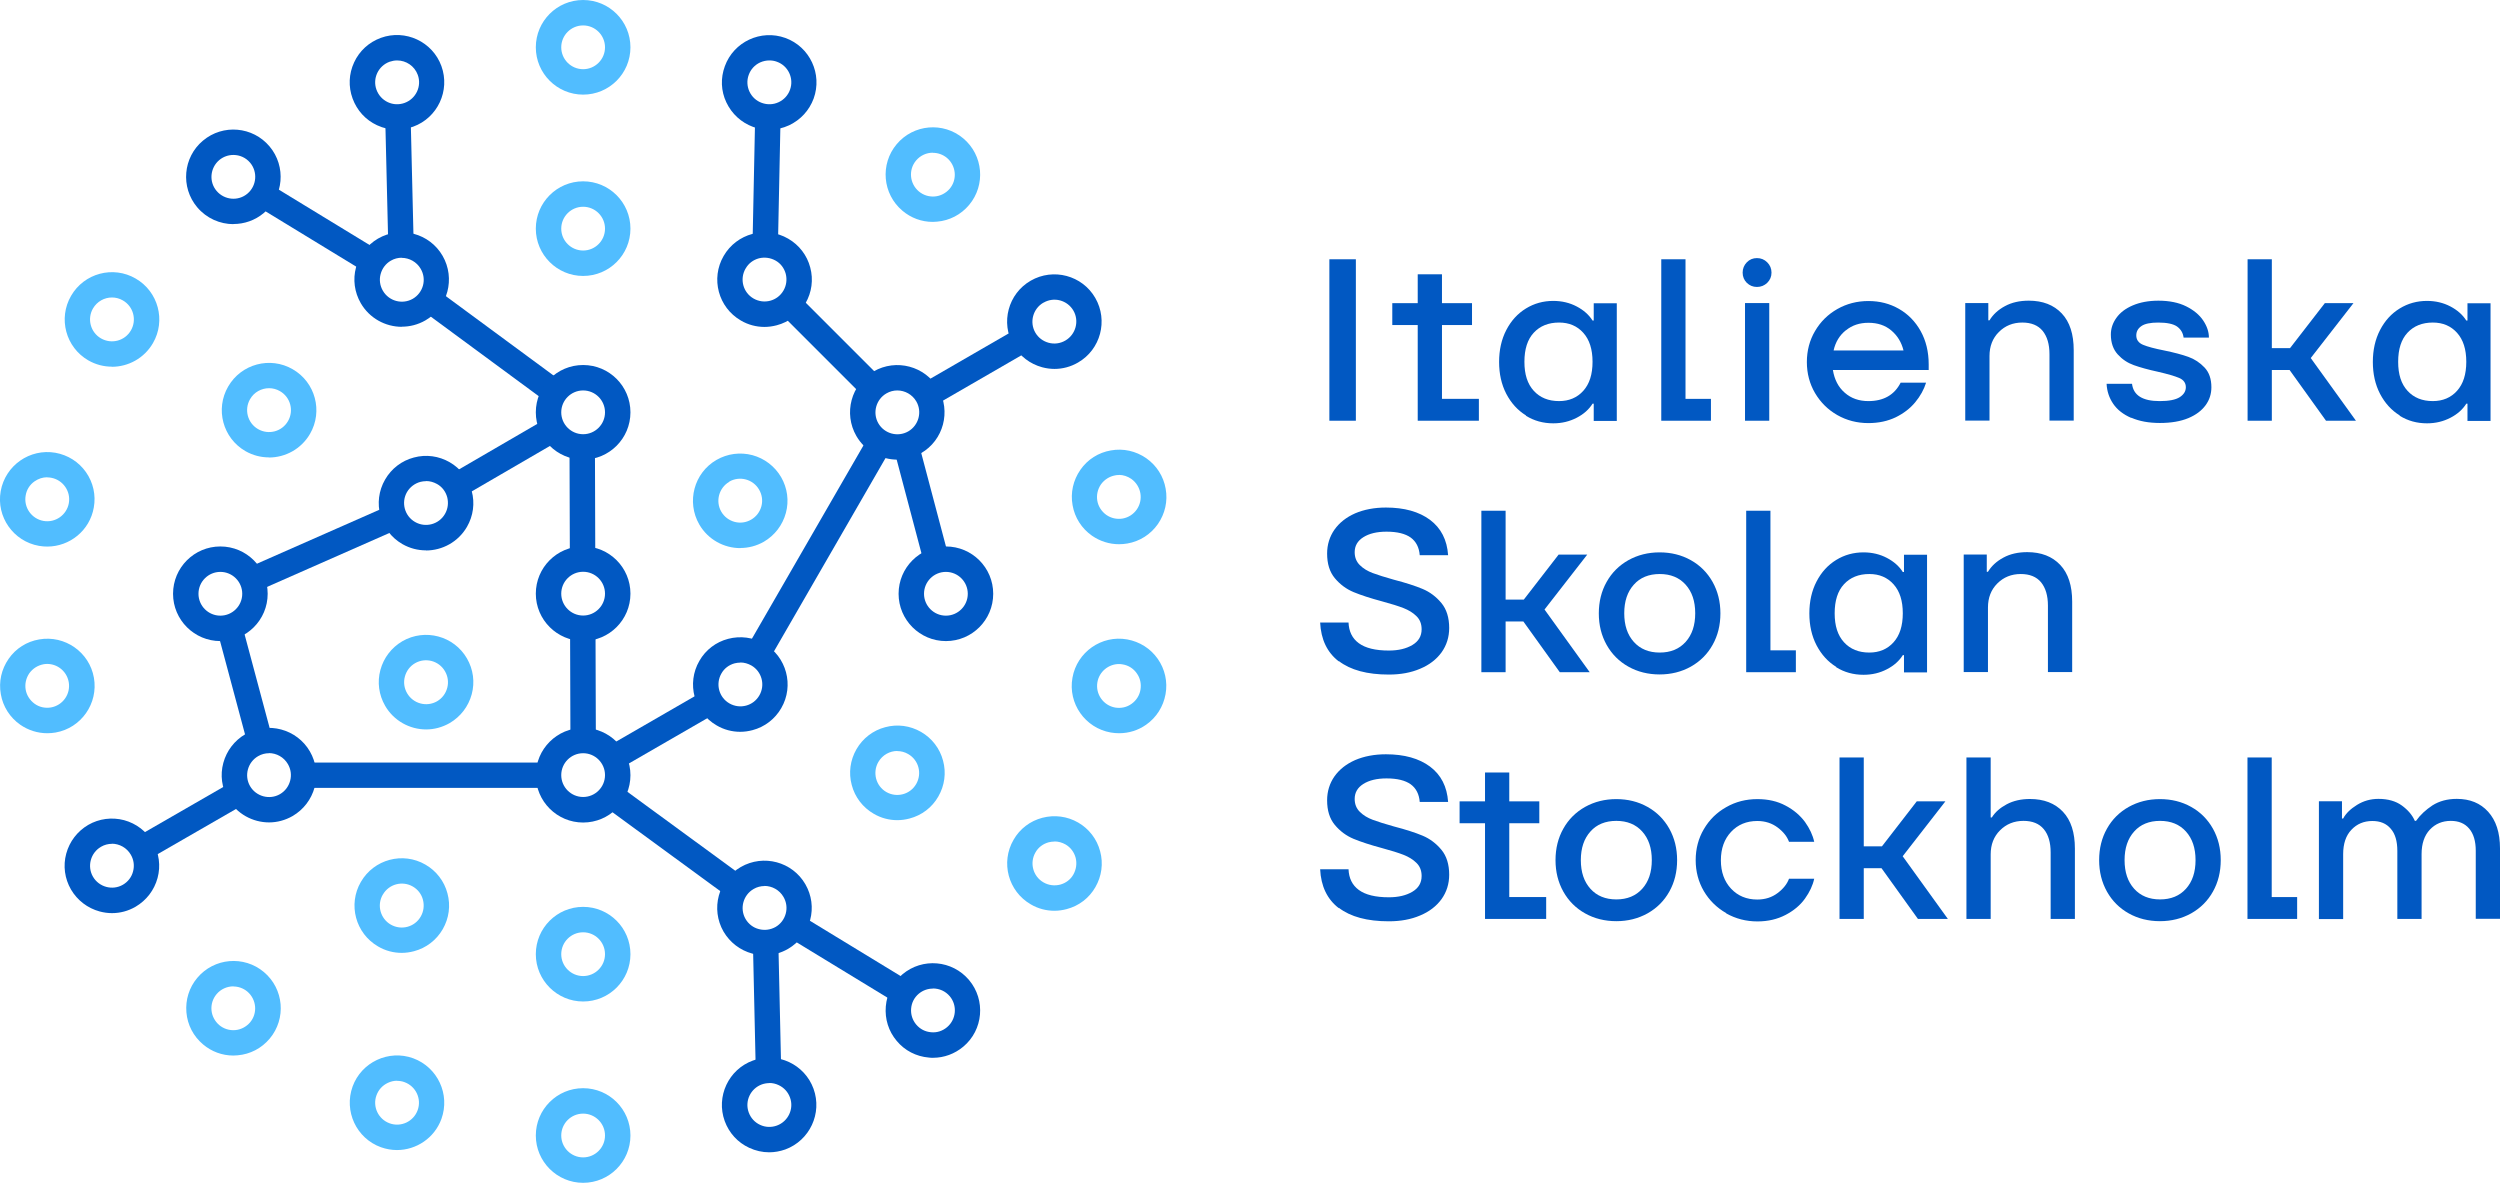 <svg xmlns="http://www.w3.org/2000/svg" id="Layer_1" viewBox="0 0 211.36 100"><defs><style>      .cls-1 {        fill: #51bdff;      }      .cls-2 {        fill: #0158c2;      }    </style></defs><g><path class="cls-2" d="M114.63,35.57h-2.24v-13.65h2.24v13.65Z"></path><path class="cls-2" d="M121.91,27.48v6.24h3.12v1.85h-5.17v-8.09h-2.15v-1.85h2.15v-2.44h2.05v2.44h2.54v1.85h-2.54Z"></path><path class="cls-2" d="M129.01,35.12c-.7-.43-1.25-1.04-1.66-1.82-.41-.79-.61-1.69-.61-2.7s.2-1.91.61-2.7c.41-.79.96-1.39,1.66-1.82s1.47-.64,2.31-.64c.73,0,1.39.16,1.98.47.59.31,1.04.71,1.34,1.19h.1v-1.46h1.95v9.95h-1.95v-1.46h-.1c-.3.48-.74.88-1.34,1.19s-1.25.47-1.98.47c-.85,0-1.62-.21-2.31-.64ZM133.86,33.04c.52-.58.78-1.39.78-2.45s-.26-1.87-.78-2.45c-.52-.58-1.2-.87-2.05-.87-.9,0-1.61.29-2.14.86-.53.57-.79,1.39-.79,2.46s.26,1.87.79,2.45c.53.58,1.24.87,2.14.87.84,0,1.53-.29,2.05-.87Z"></path><path class="cls-2" d="M144.64,35.57h-4.19v-13.65h2.05v11.8h2.15v1.85Z"></path><path class="cls-2" d="M147.68,23.91c-.23-.23-.35-.52-.35-.86s.12-.63.35-.87c.23-.24.52-.36.86-.36s.63.12.87.36c.24.24.36.53.36.87s-.12.62-.36.86c-.24.23-.53.35-.87.35s-.62-.12-.86-.35ZM149.58,35.57h-2.05v-9.95h2.05v9.95Z"></path><path class="cls-2" d="M163.07,31.28h-8.11c.13.81.46,1.45,1,1.92.54.48,1.21.71,2,.71,1.29,0,2.2-.52,2.73-1.56h2.15c-.18.58-.49,1.14-.92,1.66-.43.52-.98.94-1.65,1.27-.67.32-1.44.49-2.31.49-.96,0-1.84-.23-2.63-.68s-1.42-1.08-1.88-1.86c-.46-.79-.69-1.66-.69-2.62s.23-1.84.69-2.62c.46-.79,1.09-1.41,1.88-1.86s1.67-.68,2.63-.68,1.81.22,2.58.66,1.39,1.07,1.84,1.88c.45.81.68,1.75.68,2.82v.49ZM156.06,27.92c-.53.42-.88.99-1.04,1.71h5.91c-.17-.69-.51-1.25-1.03-1.69-.52-.44-1.16-.65-1.93-.65s-1.38.21-1.9.63Z"></path><path class="cls-2" d="M166.15,35.57v-9.95h1.95v1.46h.1c.3-.49.73-.89,1.31-1.2.57-.31,1.24-.46,2.01-.46,1.18,0,2.11.36,2.79,1.08.68.72,1.01,1.76,1.01,3.11v5.95h-2.05v-5.62c0-.85-.2-1.5-.58-1.97-.39-.47-.96-.7-1.72-.7-.79,0-1.45.27-1.98.8-.53.53-.79,1.21-.79,2.03v5.46h-2.05Z"></path><path class="cls-2" d="M180.18,35.33c-.67-.29-1.18-.69-1.52-1.19s-.53-1.06-.56-1.69h2.15c.12.98.9,1.46,2.34,1.46.78,0,1.34-.11,1.69-.33.34-.22.52-.5.52-.84,0-.36-.19-.63-.57-.79-.38-.16-.97-.33-1.79-.52-.83-.18-1.51-.37-2.04-.56-.53-.19-.98-.49-1.36-.91-.38-.42-.58-.98-.58-1.68,0-.51.16-.98.47-1.41.31-.44.77-.79,1.38-1.05s1.33-.4,2.17-.4c.92,0,1.71.16,2.35.48.64.32,1.12.72,1.44,1.2s.48.96.48,1.44h-2.14c-.05-.4-.24-.71-.56-.94-.32-.22-.85-.33-1.59-.33-.66,0-1.14.1-1.42.3-.29.2-.43.46-.43.79,0,.36.19.63.57.79.38.16.98.32,1.79.48.83.17,1.51.35,2.04.54s.98.49,1.37.9.58.97.58,1.67c0,.56-.16,1.07-.49,1.52s-.81.82-1.46,1.09-1.45.41-2.4.41-1.74-.15-2.41-.44Z"></path><path class="cls-2" d="M199.19,35.57h-2.54l-3.08-4.29h-1.5v4.29h-2.05v-13.65h2.05v7.51h1.54l2.94-3.8h2.42l-3.61,4.64,3.82,5.3Z"></path><path class="cls-2" d="M202.88,35.12c-.7-.43-1.25-1.04-1.66-1.82-.41-.79-.61-1.69-.61-2.7s.2-1.91.61-2.7c.41-.79.96-1.39,1.66-1.82s1.47-.64,2.31-.64c.73,0,1.39.16,1.98.47.59.31,1.04.71,1.34,1.19h.1v-1.46h1.95v9.95h-1.95v-1.46h-.1c-.3.48-.74.88-1.34,1.19s-1.25.47-1.98.47c-.85,0-1.62-.21-2.31-.64ZM207.73,33.04c.52-.58.78-1.39.78-2.45s-.26-1.87-.78-2.45c-.52-.58-1.2-.87-2.05-.87-.9,0-1.61.29-2.14.86-.53.57-.79,1.39-.79,2.46s.26,1.87.79,2.45c.53.58,1.24.87,2.14.87.84,0,1.53-.29,2.05-.87Z"></path></g><g><path class="cls-2" d="M113.19,76.78c-.99-.76-1.51-1.86-1.58-3.29h2.4c.03.75.31,1.34.87,1.75s1.4.62,2.54.62c.81,0,1.47-.16,1.99-.47.52-.31.78-.75.78-1.33,0-.46-.15-.83-.44-1.11-.29-.29-.66-.51-1.09-.68-.44-.17-1.04-.36-1.82-.57-.97-.26-1.77-.52-2.4-.78-.62-.26-1.15-.65-1.59-1.18-.44-.53-.65-1.22-.65-2.08,0-.75.21-1.43.62-2.02.42-.59,1-1.05,1.75-1.38.75-.32,1.62-.49,2.6-.49,1.56,0,2.8.35,3.73,1.04.93.7,1.44,1.69,1.53,2.99h-2.4c-.05-.66-.31-1.16-.76-1.49-.46-.33-1.14-.5-2.05-.5-.82,0-1.47.16-1.96.47-.49.31-.73.73-.73,1.27,0,.44.15.81.44,1.09.29.29.66.51,1.09.67.43.16,1.03.35,1.78.56,1,.26,1.81.52,2.43.78.62.26,1.15.66,1.59,1.19.44.53.66,1.24.66,2.11,0,.78-.22,1.47-.65,2.07-.44.6-1.04,1.06-1.81,1.38-.77.33-1.65.49-2.64.49-1.83,0-3.24-.38-4.23-1.14Z"></path><path class="cls-2" d="M127.6,69.6v6.24h3.12v1.85h-5.17v-8.09h-2.15v-1.85h2.15v-2.44h2.05v2.44h2.54v1.85h-2.54Z"></path><path class="cls-2" d="M134.01,77.22c-.79-.44-1.4-1.06-1.84-1.84-.44-.79-.66-1.67-.66-2.66s.22-1.88.66-2.66c.44-.79,1.06-1.4,1.84-1.84.79-.44,1.67-.66,2.64-.66s1.86.22,2.64.66c.79.44,1.4,1.06,1.84,1.84.44.79.66,1.67.66,2.66s-.22,1.88-.66,2.66c-.44.79-1.06,1.4-1.84,1.84-.79.44-1.67.66-2.64.66s-1.86-.22-2.64-.66ZM138.84,75.14c.54-.6.81-1.4.81-2.42s-.27-1.82-.81-2.42c-.54-.6-1.27-.9-2.19-.9s-1.66.3-2.19.9c-.54.6-.81,1.4-.81,2.42s.27,1.82.81,2.42c.54.6,1.27.9,2.19.9s1.65-.3,2.19-.9Z"></path><path class="cls-2" d="M145.94,77.2c-.8-.46-1.43-1.08-1.89-1.86-.46-.79-.69-1.66-.69-2.62s.23-1.84.69-2.62c.46-.79,1.09-1.41,1.89-1.86.8-.46,1.68-.68,2.64-.68.9,0,1.69.18,2.38.55.69.36,1.23.83,1.64,1.38.4.56.66,1.12.78,1.68h-2.13c-.16-.44-.47-.84-.96-1.21-.48-.36-1.05-.55-1.72-.55-.91,0-1.65.31-2.22.92s-.86,1.41-.86,2.4.29,1.79.86,2.4,1.31.92,2.22.92c.66,0,1.23-.18,1.72-.55.48-.36.8-.77.96-1.21h2.13c-.12.56-.38,1.12-.78,1.68-.4.56-.95,1.02-1.64,1.38-.69.36-1.48.55-2.38.55-.96,0-1.84-.23-2.64-.68Z"></path><path class="cls-2" d="M164.69,77.69h-2.54l-3.08-4.29h-1.5v4.29h-2.05v-13.65h2.05v7.51h1.54l2.94-3.8h2.42l-3.61,4.64,3.82,5.3Z"></path><path class="cls-2" d="M166.25,77.69v-13.65h2.05v5.07h.1c.27-.44.69-.81,1.25-1.11.56-.3,1.22-.45,1.97-.45,1.18,0,2.11.36,2.79,1.08.68.72,1.01,1.76,1.01,3.11v5.95h-2.05v-5.62c0-.84-.19-1.5-.58-1.97-.39-.47-.96-.7-1.72-.7-.79,0-1.45.27-1.98.8s-.79,1.21-.79,2.03v5.46h-2.05Z"></path><path class="cls-2" d="M179.97,77.22c-.79-.44-1.4-1.06-1.84-1.84-.44-.79-.66-1.67-.66-2.66s.22-1.88.66-2.66c.44-.79,1.06-1.4,1.84-1.84.79-.44,1.67-.66,2.64-.66s1.86.22,2.64.66c.79.44,1.4,1.06,1.84,1.84.44.79.66,1.67.66,2.66s-.22,1.88-.66,2.66c-.44.79-1.06,1.4-1.84,1.84-.79.44-1.67.66-2.64.66s-1.86-.22-2.64-.66ZM184.81,75.14c.54-.6.81-1.4.81-2.42s-.27-1.82-.81-2.42c-.54-.6-1.27-.9-2.19-.9s-1.66.3-2.19.9c-.54.6-.81,1.4-.81,2.42s.27,1.82.81,2.42c.54.6,1.27.9,2.19.9s1.65-.3,2.19-.9Z"></path><path class="cls-2" d="M194.2,77.69h-4.19v-13.65h2.05v11.8h2.15v1.85Z"></path><path class="cls-2" d="M196.05,77.69v-9.95h1.95v1.46h.1c.23-.43.62-.81,1.17-1.15.55-.34,1.15-.51,1.81-.51.81,0,1.47.19,1.98.56.51.37.88.8,1.1,1.3h.1c.36-.51.83-.94,1.39-1.31.57-.36,1.25-.55,2.06-.55,1.11,0,1.99.36,2.65,1.09.66.73,1,1.76,1,3.1v5.95h-2.05v-5.75c0-.82-.19-1.45-.56-1.88-.37-.44-.89-.65-1.55-.65-.71,0-1.31.25-1.77.74s-.7,1.18-.7,2.07v5.48h-2.05v-5.75c0-.82-.18-1.45-.56-1.88-.37-.44-.89-.65-1.55-.65-.72,0-1.31.25-1.77.74-.47.49-.7,1.18-.7,2.07v5.48h-2.05Z"></path></g><g><path class="cls-2" d="M113.19,55.92c-.99-.76-1.51-1.86-1.58-3.29h2.4c.03.75.31,1.34.87,1.75s1.4.62,2.54.62c.81,0,1.47-.16,1.99-.47.52-.31.78-.75.78-1.33,0-.46-.15-.83-.44-1.11-.29-.29-.66-.51-1.09-.68-.44-.17-1.04-.36-1.82-.57-.97-.26-1.77-.52-2.4-.78-.62-.26-1.15-.65-1.59-1.18-.44-.53-.65-1.22-.65-2.08,0-.75.21-1.43.62-2.02.42-.59,1-1.05,1.75-1.38.75-.32,1.62-.49,2.6-.49,1.56,0,2.8.35,3.73,1.04.93.7,1.44,1.69,1.53,2.99h-2.4c-.05-.66-.31-1.16-.76-1.49-.46-.33-1.14-.5-2.05-.5-.82,0-1.47.16-1.96.47s-.73.73-.73,1.27c0,.44.15.81.44,1.09.29.29.66.51,1.09.67.43.16,1.03.35,1.78.56,1,.26,1.81.52,2.43.78.62.26,1.15.66,1.59,1.19.44.53.66,1.24.66,2.11,0,.78-.22,1.47-.65,2.07-.44.6-1.04,1.06-1.81,1.38-.77.33-1.65.49-2.64.49-1.83,0-3.24-.38-4.23-1.14Z"></path><path class="cls-2" d="M134.41,56.83h-2.54l-3.08-4.29h-1.5v4.29h-2.05v-13.65h2.05v7.51h1.54l2.94-3.8h2.42l-3.61,4.64,3.82,5.3Z"></path><path class="cls-2" d="M137.67,56.36c-.79-.44-1.4-1.06-1.84-1.84-.44-.79-.66-1.67-.66-2.66s.22-1.88.66-2.66c.44-.79,1.06-1.4,1.84-1.84.79-.44,1.67-.66,2.64-.66s1.86.22,2.64.66c.79.44,1.4,1.06,1.84,1.84.44.79.66,1.67.66,2.66s-.22,1.88-.66,2.66c-.44.79-1.06,1.4-1.84,1.84-.79.44-1.67.66-2.64.66s-1.86-.22-2.64-.66ZM142.51,54.27c.54-.6.81-1.4.81-2.42s-.27-1.82-.81-2.42c-.54-.6-1.27-.9-2.19-.9s-1.66.3-2.19.9c-.54.6-.81,1.4-.81,2.42s.27,1.82.81,2.42c.54.6,1.27.9,2.19.9s1.65-.3,2.19-.9Z"></path><path class="cls-2" d="M151.82,56.83h-4.19v-13.65h2.05v11.8h2.15v1.85Z"></path><path class="cls-2" d="M155.24,56.38c-.7-.43-1.25-1.04-1.66-1.82-.41-.79-.61-1.69-.61-2.7s.2-1.91.61-2.7c.41-.79.96-1.39,1.66-1.82s1.47-.64,2.31-.64c.73,0,1.39.16,1.98.47.59.31,1.04.71,1.34,1.19h.1v-1.46h1.95v9.95h-1.95v-1.46h-.1c-.3.48-.74.88-1.34,1.19-.59.31-1.25.47-1.98.47-.85,0-1.62-.21-2.31-.64ZM160.09,54.3c.52-.58.78-1.39.78-2.45s-.26-1.87-.78-2.45c-.52-.58-1.2-.87-2.05-.87-.9,0-1.61.29-2.14.86-.53.57-.79,1.39-.79,2.46s.26,1.87.79,2.45c.53.58,1.24.87,2.14.87.84,0,1.53-.29,2.05-.87Z"></path><path class="cls-2" d="M166.02,56.83v-9.95h1.95v1.46h.1c.3-.49.73-.89,1.31-1.2.57-.31,1.24-.46,2.01-.46,1.18,0,2.11.36,2.79,1.08.68.72,1.01,1.76,1.01,3.11v5.95h-2.05v-5.62c0-.85-.2-1.5-.58-1.97-.39-.47-.96-.7-1.72-.7-.79,0-1.45.27-1.98.8-.53.53-.79,1.21-.79,2.03v5.46h-2.05Z"></path></g><rect class="cls-2" x="32.7" y="9.89" width="2.15" height="10.82" transform="translate(-.36 .81) rotate(-1.37)"></rect><rect class="cls-2" x="40.55" y="22.7" width="2.15" height="13.16" transform="translate(-6.63 45.42) rotate(-53.62)"></rect><rect class="cls-2" x="37.91" y="37.61" width="9.49" height="2.15" transform="translate(-13.66 26.68) rotate(-30.17)"></rect><rect class="cls-2" x="20.75" y="45.29" width="13.15" height="2.14" transform="translate(-16.38 14.96) rotate(-23.79)"></rect><rect class="cls-2" x="19.62" y="52.85" width="2.15" height="10.03" transform="translate(-14.26 7.32) rotate(-14.99)"></rect><rect class="cls-2" x="11.36" y="68.29" width="9.48" height="2.15" transform="translate(-32.48 17.31) rotate(-29.95)"></rect><rect class="cls-2" x="25.67" y="64.47" width="20.71" height="2.14"></rect><rect class="cls-2" x="55.9" y="64.57" width="2.14" height="13.15" transform="translate(-34.09 75.11) rotate(-53.81)"></rect><rect class="cls-2" x="63.78" y="79.68" width="2.15" height="10.82" transform="translate(-1.89 1.47) rotate(-1.28)"></rect><rect class="cls-2" x="25.78" y="13.89" width="2.15" height="10.82" transform="translate(-3.61 32.17) rotate(-58.62)"></rect><rect class="cls-2" x="70.68" y="75.69" width="2.14" height="10.82" transform="translate(-34.84 100.16) rotate(-58.64)"></rect><rect class="cls-2" x="51.2" y="60.63" width="9.49" height="2.14" transform="translate(-23.36 36.25) rotate(-30)"></rect><rect class="cls-2" x="48.21" y="53.12" width="2.15" height="9.49" transform="translate(-.18 .15) rotate(-.18)"></rect><rect class="cls-2" x="48.16" y="37.79" width="2.15" height="9.48" transform="translate(-.13 .15) rotate(-.18)"></rect><rect class="cls-2" x="58.87" y="45.29" width="20.71" height="2.15" transform="translate(-5.54 83.14) rotate(-60.01)"></rect><rect class="cls-2" x="77.76" y="29.96" width="9.48" height="2.14" transform="translate(-4.45 45.45) rotate(-30.03)"></rect><rect class="cls-2" x="59.4" y="14.23" width="10.82" height="2.15" transform="translate(48.17 79.78) rotate(-88.82)"></rect><rect class="cls-2" x="69.18" y="24.24" width="2.15" height="10.03" transform="translate(-.11 58.24) rotate(-45)"></rect><rect class="cls-2" x="76.82" y="37.52" width="2.15" height="10.03" transform="translate(-8.29 21.34) rotate(-14.82)"></rect><path class="cls-2" d="M49.3,38.86c-2.2,0-4-1.79-4-4s1.79-4,4-4,4,1.79,4,4-1.79,4-4,4ZM49.3,33.01c-1.02,0-1.85.83-1.85,1.85s.83,1.85,1.85,1.85,1.85-.83,1.85-1.85-.83-1.85-1.85-1.85Z"></path><path class="cls-1" d="M49.3,23.33c-2.2,0-4-1.79-4-4s1.79-4,4-4,4,1.79,4,4-1.79,4-4,4ZM49.3,17.48c-1.02,0-1.85.83-1.85,1.85s.83,1.85,1.85,1.85,1.85-.83,1.85-1.85-.83-1.85-1.85-1.85Z"></path><path class="cls-1" d="M49.3,8c-2.2,0-4-1.79-4-4s1.79-4,4-4,4,1.79,4,4-1.79,4-4,4ZM49.3,2.15c-1.02,0-1.85.83-1.85,1.85s.83,1.85,1.85,1.85,1.85-.83,1.85-1.85-.83-1.85-1.85-1.85Z"></path><path class="cls-1" d="M49.3,100c-2.2,0-4-1.79-4-4s1.79-4,4-4,4,1.79,4,4-1.79,4-4,4ZM49.3,94.15c-1.02,0-1.85.83-1.85,1.85s.83,1.85,1.85,1.85,1.85-.83,1.85-1.85-.83-1.85-1.85-1.85Z"></path><path class="cls-2" d="M33.57,10.97c-.58,0-1.15-.13-1.69-.38-.97-.45-1.7-1.25-2.07-2.26s-.32-2.09.13-3.06,1.25-1.7,2.26-2.07c2.07-.75,4.37.32,5.12,2.39h0c.75,2.07-.32,4.37-2.39,5.12-.45.16-.91.24-1.37.24ZM33.57,5.11c-.21,0-.42.04-.63.11-.96.35-1.46,1.41-1.11,2.37.17.46.51.84.96,1.05.45.21.95.23,1.42.06.96-.35,1.46-1.41,1.11-2.37h0c-.27-.75-.99-1.22-1.74-1.22Z"></path><path class="cls-2" d="M65.03,97.42c-.58,0-1.15-.13-1.69-.38-.97-.45-1.7-1.25-2.07-2.26-.75-2.07.32-4.37,2.39-5.12,2.07-.76,4.37.32,5.12,2.39h0c.75,2.07-.32,4.37-2.39,5.13-.45.16-.91.24-1.37.24ZM65.04,91.57c-.21,0-.43.04-.63.11-.96.35-1.46,1.41-1.11,2.37.17.47.51.84.96,1.05.45.21.95.23,1.42.06.96-.35,1.46-1.42,1.11-2.37h0c-.17-.47-.51-.84-.96-1.05-.25-.12-.52-.18-.78-.18Z"></path><path class="cls-2" d="M19.74,18.95c-1.14,0-2.28-.49-3.07-1.43-1.42-1.69-1.2-4.22.49-5.63,1.69-1.42,4.21-1.2,5.63.49h0c1.42,1.69,1.2,4.22-.49,5.63-.75.63-1.66.93-2.57.93ZM19.73,13.1c-.42,0-.84.14-1.19.43-.78.66-.89,1.83-.23,2.61.66.78,1.83.89,2.61.23.78-.66.88-1.83.23-2.61h0c-.37-.44-.89-.66-1.42-.66Z"></path><path class="cls-2" d="M78.88,89.43c-.12,0-.24,0-.36-.02-1.06-.09-2.03-.59-2.71-1.41-.69-.82-1.01-1.85-.92-2.92s.59-2.03,1.41-2.71c1.69-1.42,4.21-1.2,5.63.49h0c1.42,1.69,1.2,4.22-.49,5.63-.73.61-1.63.94-2.56.94ZM78.87,83.58c-.42,0-.84.14-1.19.43-.38.32-.61.76-.65,1.26-.04.49.11.97.43,1.35.32.38.76.61,1.26.65.5.05.97-.11,1.35-.43.78-.66.88-1.83.23-2.61-.37-.44-.89-.66-1.42-.66Z"></path><path class="cls-1" d="M9.46,31c-.68,0-1.36-.17-1.99-.53-1.91-1.1-2.57-3.55-1.46-5.46,1.1-1.91,3.55-2.57,5.46-1.46,1.91,1.1,2.57,3.55,1.46,5.46-.74,1.28-2.09,2-3.47,2ZM9.47,25.15c-.64,0-1.26.33-1.61.93-.51.88-.21,2.02.68,2.53.89.51,2.02.21,2.53-.68.51-.88.21-2.02-.68-2.53-.29-.17-.61-.25-.92-.25Z"></path><path class="cls-1" d="M89.14,77c-.69,0-1.38-.18-1.99-.54-1.91-1.1-2.57-3.55-1.46-5.46.53-.93,1.4-1.59,2.43-1.86,1.03-.27,2.11-.13,3.03.4.92.53,1.59,1.4,1.86,2.43.28,1.03.13,2.11-.4,3.03-.53.93-1.4,1.59-2.43,1.86-.34.09-.69.14-1.04.14ZM89.14,71.15c-.16,0-.32.02-.48.06-.48.13-.88.43-1.12.86-.51.88-.21,2.02.68,2.53.43.25.93.31,1.41.19.48-.13.88-.43,1.12-.86s.31-.93.19-1.41c-.13-.48-.43-.88-.86-1.13h0c-.29-.16-.6-.25-.92-.25Z"></path><path class="cls-1" d="M4,46.21c-.23,0-.46-.02-.7-.06-2.17-.38-3.63-2.46-3.24-4.63s2.46-3.62,4.63-3.24c1.05.19,1.97.77,2.58,1.64s.85,1.94.66,2.99c-.34,1.94-2.03,3.3-3.94,3.3ZM3.99,40.35c-.38,0-.74.12-1.06.34-.41.28-.68.71-.76,1.2-.18,1.01.5,1.97,1.5,2.15,1.01.18,1.97-.5,2.15-1.5.18-1.01-.5-1.97-1.5-2.15h0c-.11-.02-.22-.03-.33-.03Z"></path><path class="cls-1" d="M94.61,61.99c-.23,0-.47-.02-.7-.06-2.17-.38-3.63-2.46-3.24-4.63.38-2.17,2.46-3.63,4.63-3.24h0c1.05.19,1.97.77,2.58,1.64s.85,1.94.66,2.99c-.19,1.05-.77,1.97-1.64,2.58-.68.48-1.47.72-2.28.72ZM94.61,56.14c-.88,0-1.67.63-1.83,1.53-.18,1.01.5,1.97,1.5,2.15.49.08.98-.02,1.38-.31.4-.28.68-.71.76-1.2s-.02-.98-.31-1.38c-.28-.41-.71-.68-1.2-.76-.11-.02-.22-.03-.32-.03Z"></path><path class="cls-1" d="M3.99,61.99c-.81,0-1.6-.25-2.28-.72-.87-.61-1.46-1.53-1.64-2.58-.19-1.05.05-2.11.66-2.99.61-.88,1.53-1.46,2.58-1.64h0c2.17-.38,4.25,1.07,4.63,3.24s-1.07,4.25-3.24,4.63c-.23.04-.47.06-.7.06ZM3.68,56.16h0c-.49.09-.91.36-1.2.76-.28.41-.39.9-.31,1.38s.36.91.76,1.2.89.39,1.38.31c1.01-.18,1.68-1.14,1.5-2.15-.18-1-1.13-1.68-2.15-1.5Z"></path><path class="cls-1" d="M94.6,46.01c-.81,0-1.6-.25-2.28-.72-.87-.61-1.46-1.53-1.64-2.58-.19-1.05.05-2.11.66-2.99s1.53-1.46,2.58-1.64c1.05-.19,2.11.05,2.99.66.87.61,1.46,1.53,1.64,2.58.19,1.05-.05,2.11-.66,2.99-.61.87-1.53,1.46-2.58,1.64-.23.04-.47.06-.7.06ZM94.61,40.16c-.11,0-.22,0-.33.03-.49.09-.91.36-1.2.76-.28.41-.39.9-.31,1.38s.36.91.76,1.2c.4.28.89.39,1.38.31,1.01-.18,1.68-1.14,1.5-2.15-.09-.49-.36-.91-.76-1.2-.32-.22-.68-.34-1.06-.34Z"></path><path class="cls-2" d="M9.47,77.2c-.35,0-.7-.05-1.04-.14-1.03-.28-1.89-.94-2.43-1.86-.53-.92-.68-2-.4-3.03.28-1.03.94-1.89,1.86-2.43.92-.53,2-.67,3.03-.4,1.03.28,1.89.94,2.43,1.86.53.92.68,2,.4,3.03-.28,1.03-.94,1.89-1.86,2.43-.62.36-1.3.54-1.99.54ZM9.46,71.34c-.31,0-.63.08-.92.25-.88.51-1.19,1.65-.68,2.53.51.88,1.65,1.19,2.53.68.43-.25.74-.65.86-1.13.13-.48.06-.98-.19-1.41-.34-.59-.97-.93-1.61-.93Z"></path><path class="cls-2" d="M89.15,31.19c-.35,0-.7-.05-1.04-.14-1.03-.28-1.89-.94-2.43-1.86-1.1-1.91-.45-4.36,1.46-5.46h0c1.91-1.1,4.36-.45,5.46,1.46,1.1,1.91.45,4.36-1.46,5.46-.62.36-1.3.54-1.99.54ZM88.21,25.59h0c-.88.51-1.19,1.65-.68,2.53.25.43.65.73,1.13.86.48.13.98.06,1.41-.19.88-.51,1.19-1.65.68-2.53-.25-.43-.65-.73-1.12-.86-.48-.13-.98-.06-1.41.19Z"></path><path class="cls-1" d="M19.73,89.24c-.94,0-1.84-.33-2.56-.94-.82-.69-1.32-1.65-1.41-2.71-.09-1.06.23-2.1.92-2.92,1.42-1.69,3.94-1.91,5.63-.49,1.69,1.42,1.91,3.94.49,5.63-.69.82-1.65,1.32-2.71,1.41-.12.01-.24.02-.36.02ZM19.73,83.39c-.53,0-1.06.23-1.42.66h0c-.32.38-.47.86-.43,1.35.04.49.28.94.65,1.26.38.32.86.47,1.35.43.49-.04.94-.28,1.26-.65.66-.78.55-1.95-.23-2.61-.35-.29-.77-.43-1.19-.43Z"></path><path class="cls-1" d="M78.86,18.76c-.94,0-1.84-.33-2.56-.94-1.69-1.42-1.91-3.94-.49-5.63,1.42-1.69,3.94-1.91,5.63-.49,1.69,1.42,1.91,3.94.49,5.63-.69.82-1.65,1.32-2.71,1.41-.12.01-.24.02-.36.02ZM78.87,12.91c-.53,0-1.05.22-1.42.66-.66.78-.55,1.95.23,2.61.38.32.86.47,1.35.43.49-.04.94-.28,1.26-.65.66-.78.55-1.95-.23-2.61-.35-.29-.77-.43-1.19-.43Z"></path><path class="cls-1" d="M33.56,97.23c-.45,0-.91-.08-1.36-.24-2.07-.75-3.14-3.05-2.39-5.13.75-2.07,3.06-3.14,5.12-2.39,2.07.76,3.14,3.05,2.39,5.13-.59,1.62-2.13,2.63-3.76,2.63ZM33.57,91.37c-.27,0-.53.06-.78.18-.45.21-.79.58-.96,1.05h0c-.35.96.15,2.02,1.11,2.37.96.35,2.02-.15,2.37-1.11s-.15-2.02-1.11-2.37c-.21-.08-.42-.11-.63-.11Z"></path><path class="cls-2" d="M65.04,10.97c-.46,0-.92-.08-1.37-.24-1-.37-1.8-1.1-2.26-2.07s-.5-2.05-.13-3.06c.75-2.07,3.05-3.14,5.12-2.39,2.07.75,3.14,3.05,2.39,5.12-.37,1-1.1,1.8-2.07,2.26-.54.25-1.11.38-1.69.38ZM65.04,5.11c-.27,0-.53.06-.78.17-.45.21-.79.58-.96,1.05h0c-.35.96.15,2.03,1.11,2.37.47.17.97.15,1.42-.06s.79-.58.96-1.05c.35-.96-.15-2.03-1.11-2.37-.21-.08-.42-.11-.63-.11Z"></path><path class="cls-1" d="M49.3,84.67c-2.2,0-4-1.79-4-4s1.79-4,4-4,4,1.79,4,4-1.79,4-4,4ZM49.3,78.82c-1.02,0-1.85.83-1.85,1.85s.83,1.85,1.85,1.85,1.85-.83,1.85-1.85-.83-1.85-1.85-1.85Z"></path><path class="cls-2" d="M33.97,27.63c-1.38,0-2.73-.72-3.47-2-.53-.92-.68-2-.4-3.03.28-1.03.94-1.89,1.86-2.43,1.91-1.1,4.36-.45,5.46,1.46h0c1.1,1.91.45,4.36-1.46,5.46-.63.36-1.31.53-1.99.53ZM33.96,21.79c-.31,0-.63.08-.92.25-.43.25-.73.65-.86,1.13-.13.48-.06.98.19,1.41.51.88,1.64,1.19,2.53.68.43-.25.73-.65.86-1.12.13-.48.06-.98-.19-1.41h0c-.34-.59-.97-.93-1.61-.93Z"></path><path class="cls-2" d="M64.64,80.76c-.35,0-.7-.05-1.04-.14-1.03-.28-1.89-.94-2.43-1.86-1.1-1.91-.45-4.36,1.46-5.46,1.91-1.1,4.36-.45,5.46,1.46.53.92.68,2,.4,3.03-.28,1.03-.94,1.89-1.86,2.43-.62.36-1.3.54-1.99.54ZM64.63,74.91c-.31,0-.63.08-.92.25-.88.51-1.19,1.65-.68,2.53.25.43.65.74,1.13.86.48.13.98.06,1.41-.18.43-.25.73-.65.86-1.13s.06-.98-.19-1.41c-.34-.59-.97-.93-1.61-.93Z"></path><path class="cls-1" d="M22.74,38.67c-.68,0-1.36-.17-1.99-.53-1.91-1.1-2.57-3.55-1.46-5.46,1.1-1.91,3.55-2.57,5.46-1.46h0c1.91,1.1,2.57,3.55,1.46,5.46-.74,1.28-2.09,2-3.47,2ZM22.75,32.82c-.64,0-1.27.33-1.61.93-.51.88-.21,2.02.68,2.53.89.51,2.02.21,2.53-.68.51-.88.21-2.02-.68-2.53-.29-.17-.61-.25-.92-.25Z"></path><path class="cls-1" d="M75.86,69.34c-.69,0-1.38-.18-1.99-.54-.92-.53-1.59-1.4-1.86-2.43-.28-1.03-.13-2.11.4-3.03.53-.92,1.4-1.59,2.43-1.86,1.03-.28,2.11-.13,3.03.4.92.53,1.59,1.4,1.86,2.43.28,1.03.13,2.11-.4,3.03-.53.93-1.4,1.59-2.43,1.86-.34.09-.69.14-1.04.14ZM75.87,63.49c-.64,0-1.26.33-1.61.93-.25.43-.31.93-.19,1.41.13.48.43.88.86,1.13.89.51,2.02.21,2.53-.68.51-.89.21-2.02-.68-2.53-.29-.17-.61-.25-.92-.25Z"></path><path class="cls-2" d="M18.63,54.2c-2.2,0-4-1.79-4-4s1.79-4,4-4,4,1.79,4,4-1.79,4-4,4ZM18.63,48.35c-1.02,0-1.85.83-1.85,1.85s.83,1.85,1.85,1.85,1.85-.83,1.85-1.85-.83-1.85-1.85-1.85Z"></path><path class="cls-2" d="M79.97,54.2c-2.2,0-4-1.79-4-4s1.79-4,4-4,4,1.79,4,4-1.79,4-4,4ZM79.97,48.35c-1.02,0-1.85.83-1.85,1.85s.83,1.85,1.85,1.85,1.85-.83,1.85-1.85-.83-1.85-1.85-1.85Z"></path><path class="cls-2" d="M22.75,69.53c-1.38,0-2.73-.72-3.47-2-.53-.92-.68-2-.4-3.03.28-1.03.94-1.89,1.86-2.43h0c1.91-1.1,4.36-.44,5.46,1.46.53.92.68,2,.4,3.03-.28,1.03-.94,1.89-1.86,2.43-.63.36-1.31.54-1.99.54ZM22.74,63.68c-.31,0-.63.08-.92.25h0c-.88.51-1.19,1.65-.68,2.53.51.88,1.65,1.19,2.53.68.43-.25.73-.65.86-1.13s.06-.98-.19-1.41c-.34-.59-.97-.93-1.61-.93Z"></path><path class="cls-2" d="M75.87,38.86c-1.38,0-2.73-.72-3.47-2-1.1-1.91-.45-4.36,1.46-5.46,1.91-1.1,4.36-.45,5.46,1.46,1.1,1.91.45,4.36-1.46,5.46-.63.36-1.31.53-1.99.53ZM75.86,33.01c-.31,0-.63.08-.92.25-.88.51-1.19,1.65-.68,2.53.51.88,1.64,1.19,2.53.68.88-.51,1.19-1.65.68-2.53-.34-.59-.97-.93-1.61-.93Z"></path><path class="cls-1" d="M33.96,80.56c-.69,0-1.38-.18-1.99-.54-1.91-1.1-2.57-3.55-1.46-5.46h0c1.1-1.91,3.55-2.57,5.46-1.46.92.53,1.59,1.4,1.86,2.43.28,1.03.13,2.11-.4,3.03-.53.92-1.4,1.59-2.43,1.86-.34.09-.69.14-1.04.14ZM32.36,75.64c-.51.88-.21,2.02.68,2.53.89.51,2.02.21,2.53-.68.25-.43.31-.93.19-1.41s-.43-.88-.86-1.13c-.88-.51-2.02-.21-2.53.68h0Z"></path><path class="cls-2" d="M64.63,27.64c-.69,0-1.38-.18-1.99-.54-1.91-1.1-2.57-3.55-1.46-5.46h0c1.1-1.91,3.55-2.57,5.46-1.46.92.53,1.59,1.4,1.86,2.43.28,1.03.13,2.11-.4,3.03-.53.92-1.4,1.59-2.43,1.86-.34.09-.69.14-1.04.14ZM63.03,22.71c-.51.89-.21,2.02.68,2.53.89.51,2.02.21,2.53-.68.25-.43.31-.93.19-1.41-.13-.48-.43-.88-.86-1.12s-.93-.31-1.41-.19c-.48.13-.88.43-1.12.86h0Z"></path><path class="cls-2" d="M49.3,69.54c-2.2,0-4-1.79-4-4s1.79-4,4-4,4,1.79,4,4-1.79,4-4,4ZM49.3,63.68c-1.02,0-1.85.83-1.85,1.85s.83,1.85,1.85,1.85,1.85-.83,1.85-1.85-.83-1.85-1.85-1.85Z"></path><path class="cls-2" d="M36.01,46.53c-.68,0-1.36-.17-1.99-.53-1.91-1.1-2.57-3.55-1.46-5.46.53-.92,1.4-1.59,2.43-1.86,1.03-.28,2.11-.13,3.03.4.92.53,1.59,1.4,1.86,2.43.28,1.03.13,2.11-.4,3.03-.74,1.28-2.09,2-3.47,2ZM36.02,40.68c-.16,0-.32.02-.48.06-.48.13-.88.44-1.13.86-.51.88-.21,2.02.68,2.53.88.51,2.02.21,2.53-.68.25-.43.31-.93.19-1.41-.13-.48-.43-.88-.86-1.12h0c-.29-.16-.6-.25-.92-.25Z"></path><path class="cls-2" d="M62.58,61.87c-.69,0-1.38-.18-1.99-.54-1.91-1.1-2.57-3.55-1.46-5.46.53-.93,1.4-1.59,2.43-1.86,1.03-.27,2.11-.13,3.03.4,1.91,1.1,2.57,3.55,1.46,5.46-.53.92-1.4,1.59-2.43,1.86-.34.09-.69.14-1.04.14ZM62.59,56.02c-.16,0-.32.02-.48.06-.48.13-.88.43-1.12.86-.51.89-.21,2.02.68,2.53.89.51,2.02.21,2.53-.68.51-.88.21-2.02-.68-2.53h0c-.29-.16-.6-.25-.92-.25Z"></path><path class="cls-1" d="M36.03,61.67c-1.38,0-2.73-.72-3.47-2-.53-.92-.68-2-.4-3.03.28-1.03.94-1.89,1.86-2.43h0c1.91-1.1,4.36-.45,5.46,1.46.53.92.68,2,.4,3.03-.28,1.03-.94,1.89-1.86,2.43-.63.36-1.31.54-1.99.54ZM35.09,56.07h0c-.43.25-.73.65-.86,1.13s-.06.98.19,1.41c.51.88,1.64,1.19,2.53.68.43-.25.73-.65.86-1.13s.06-.98-.19-1.41c-.51-.89-1.65-1.19-2.53-.68Z"></path><path class="cls-1" d="M62.59,46.34c-1.38,0-2.73-.72-3.47-2-1.1-1.91-.45-4.36,1.46-5.46h0c.93-.53,2-.67,3.03-.4,1.03.28,1.89.94,2.43,1.86.53.92.68,2,.4,3.03-.28,1.03-.94,1.89-1.86,2.43-.63.36-1.31.53-1.99.53ZM61.66,40.73h0c-.88.51-1.19,1.65-.68,2.53.25.43.65.73,1.12.86.48.13.98.06,1.41-.19.43-.25.73-.65.86-1.12.13-.48.06-.98-.19-1.41-.51-.89-1.65-1.19-2.53-.68Z"></path><path class="cls-2" d="M49.3,54.19c-2.2,0-4-1.79-4-4s1.79-4,4-4,4,1.79,4,4-1.79,4-4,4ZM49.3,48.34c-1.02,0-1.85.83-1.85,1.85s.83,1.85,1.85,1.85,1.85-.83,1.85-1.85-.83-1.85-1.85-1.85Z"></path></svg>
